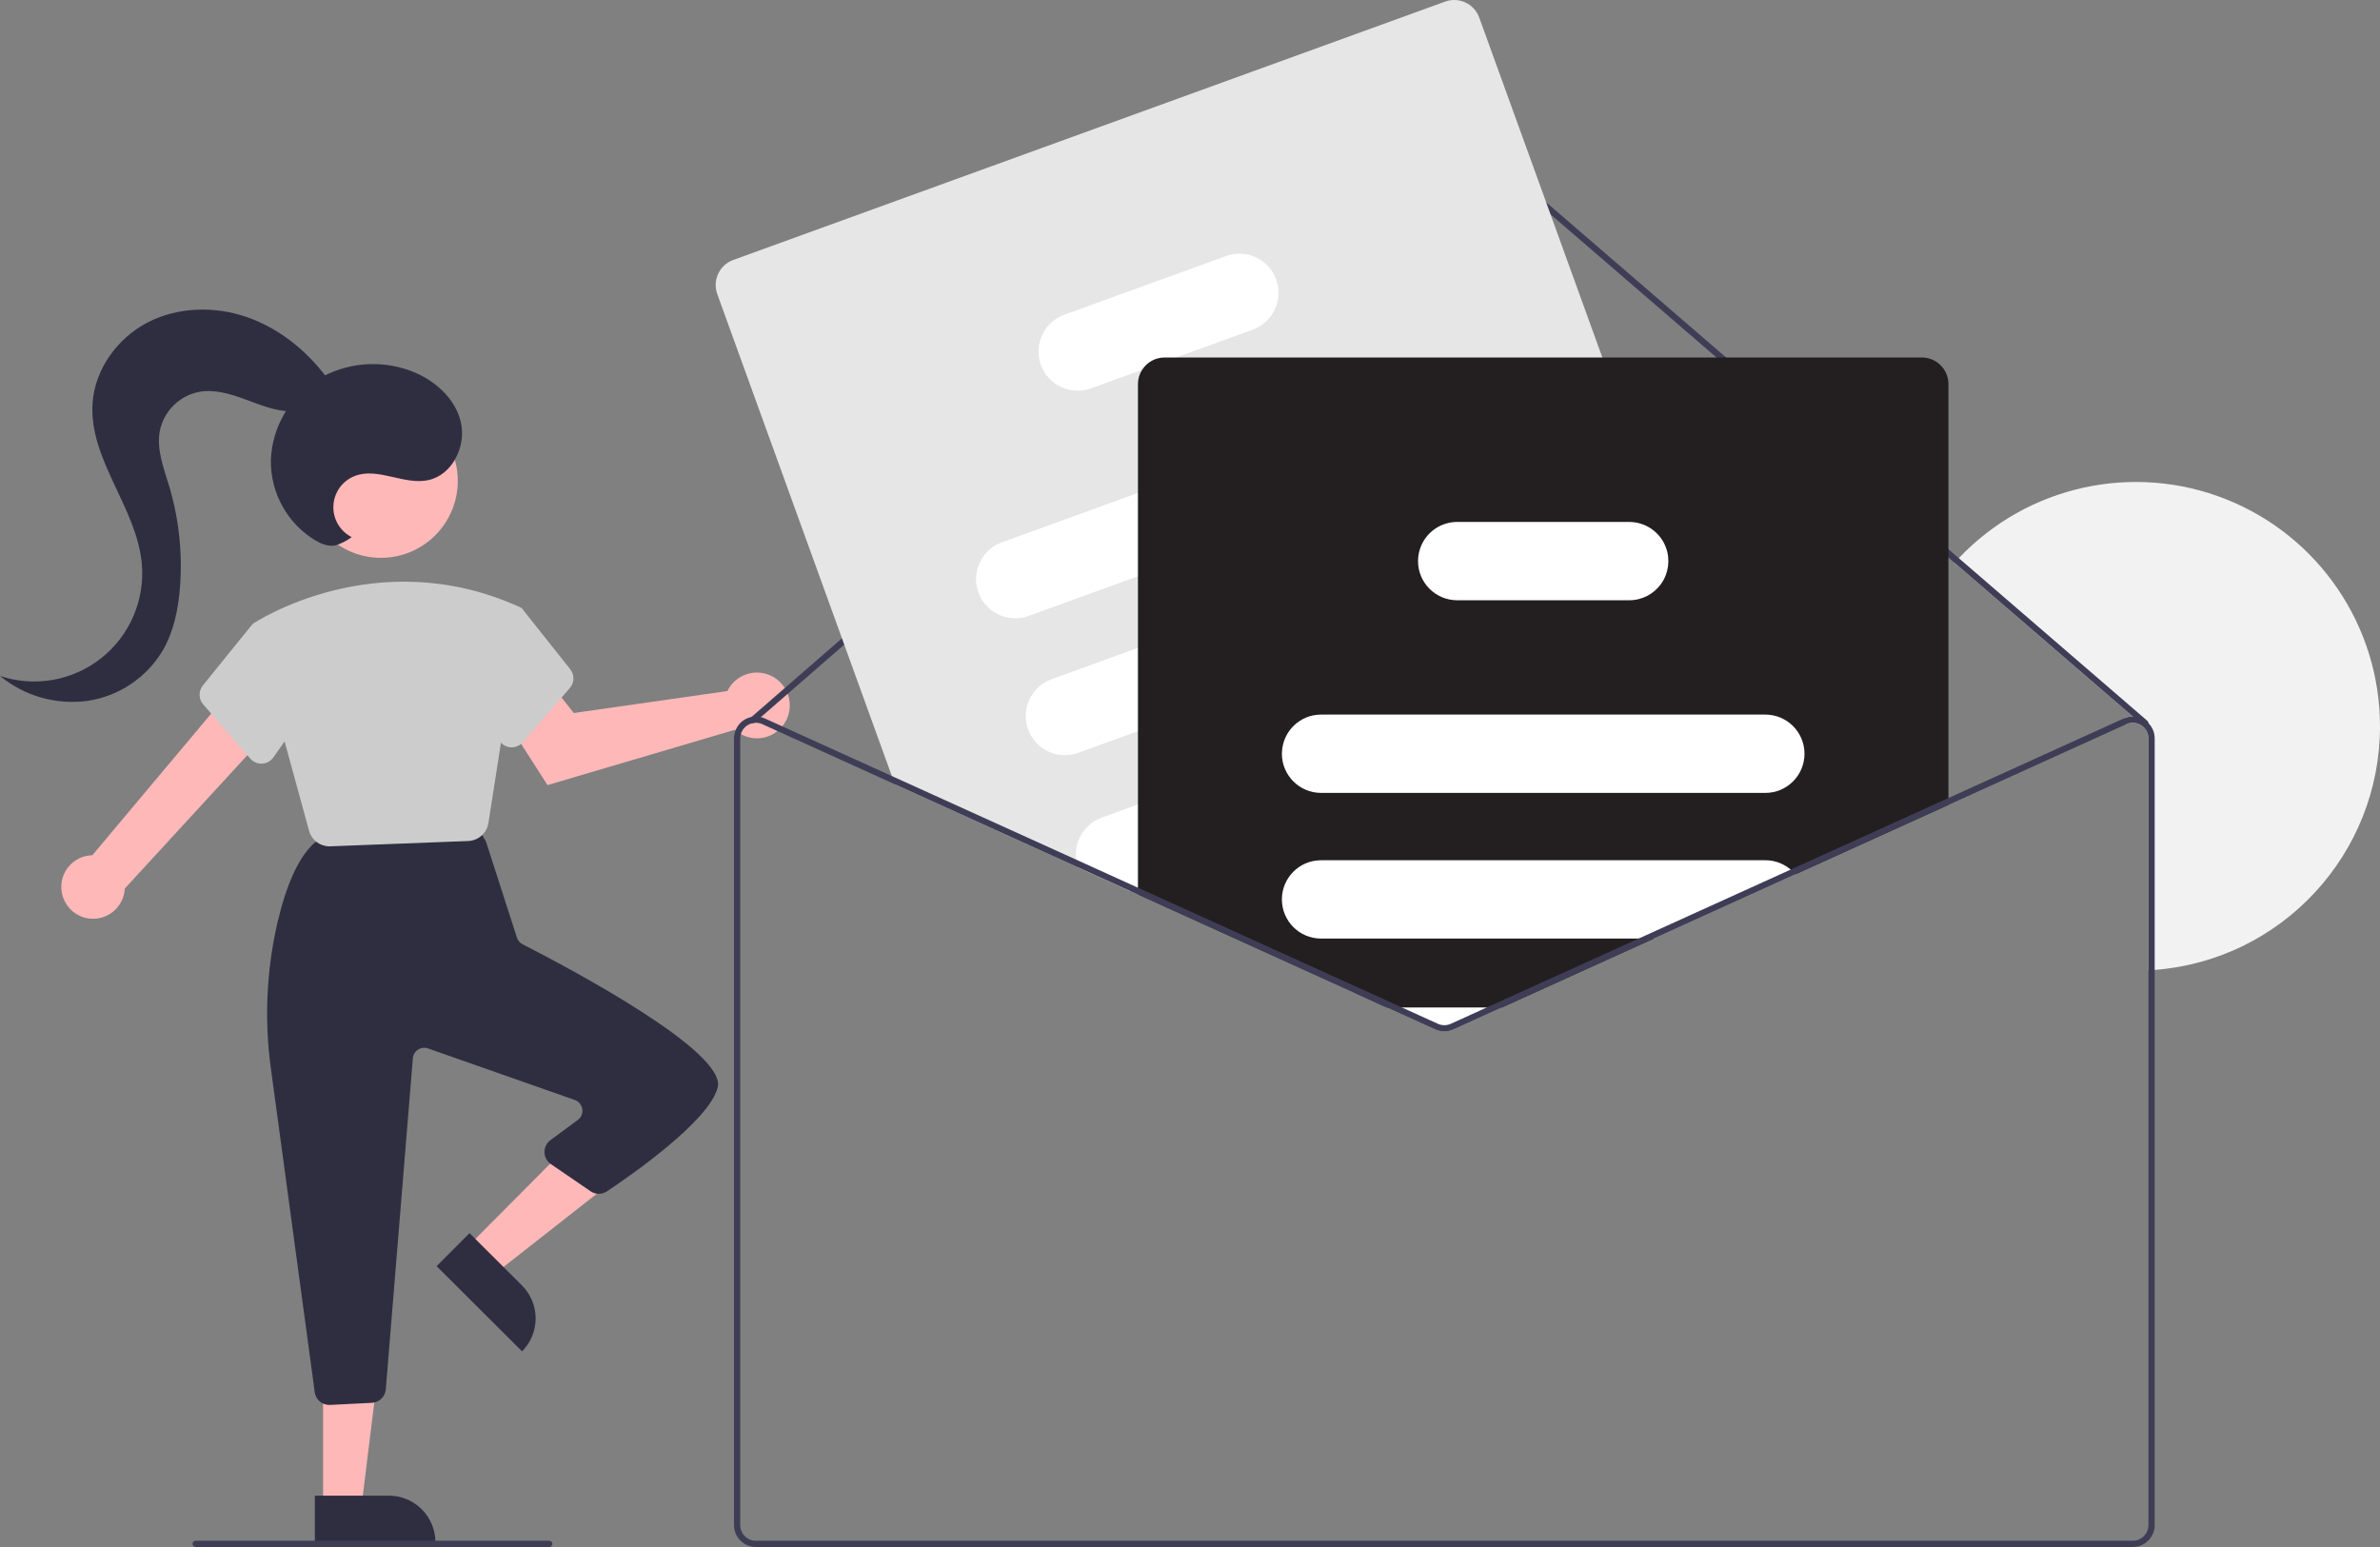 <?xml version="1.0" encoding="UTF-8"?>
<svg width="200px" height="130px" viewBox="0 0 200 130" version="1.1" xmlns="http://www.w3.org/2000/svg" xmlns:xlink="http://www.w3.org/1999/xlink">
    <rect x="0" y="0" width="200" height="130" fill="#808080" stroke="none"/>
    <title>4282DCE6-929F-425A-82EC-5B1E4D5D0C57</title>
    <g id="🕸️-UI" stroke="none" stroke-width="1" fill="none" fill-rule="evenodd">
        <g id="Sign-Up-for-Marketing---Desktop" transform="translate(-730, -140)" fill-rule="nonzero">
            <g id="Modal" transform="translate(690, 100)">
                <g id="Newsletter" transform="translate(40, 40)">
                    <path d="M200,61.034 C200.001,71.761 191.751,80.681 181.066,81.505 C180.893,81.519 180.717,81.532 180.54,81.54 L180.54,62.053 C180.541,61.658 180.363,61.285 180.057,61.037 C180.039,61.019 180.02,61.003 179.999,60.989 C179.98,60.974 179.959,60.96 179.938,60.947 C179.563,60.705 179.091,60.671 178.684,60.855 L178.466,60.376 C178.704,60.267 178.963,60.211 179.226,60.21 L164.247,47.294 C164.363,47.162 164.484,47.033 164.605,46.904 C170.382,40.808 179.288,38.85 187.086,41.963 C194.883,45.076 199.999,52.631 200,61.034 L200,61.034 Z" id="Path" fill="#F2F2F2"></path>
                    <path d="M5.201,75.034 C5.05,74.263 5.248,73.465 5.742,72.854 C6.236,72.243 6.975,71.882 7.76,71.869 L19.583,57.78 L22.535,61.558 L10.485,74.67 C10.418,76.021 9.353,77.109 8.004,77.202 C6.656,77.295 5.452,76.363 5.201,75.034 L5.201,75.034 Z" id="Path" fill="#FFB8B8"></path>
                    <path d="M61.347,57.693 C61.264,57.813 61.191,57.939 61.128,58.071 L48.218,59.918 L46.257,57.427 L42.114,59.897 L46.009,65.974 L61.754,61.328 C62.605,62.099 63.843,62.263 64.864,61.739 C65.886,61.215 66.477,60.114 66.349,58.972 C66.221,57.831 65.401,56.887 64.289,56.603 C63.177,56.319 62.006,56.753 61.347,57.693 Z" id="Path" fill="#FFB8B8"></path>
                    <polygon id="Path" fill="#FFB8B8" points="39.294 104.767 41.579 107.044 51.44 99.307 48.068 95.946"></polygon>
                    <path d="M36.594,106.631 L46.731,106.636 L46.733,110.553 L40.512,110.55 C38.349,110.549 36.595,108.794 36.594,106.631 L36.594,106.631 L36.594,106.631 Z" id="Path" fill="#2F2E41" transform="translate(41.663, 108.592) rotate(-135.123) translate(-41.663, -108.592) "></path>
                    <polygon id="Path" fill="#FFB8B8" points="27.15 126.607 30.374 126.607 31.908 114.159 27.15 114.159"></polygon>
                    <path d="M26.459,125.685 L36.592,125.685 L36.592,129.603 L30.374,129.603 C29.336,129.603 28.34,129.191 27.606,128.456 C26.872,127.721 26.459,126.724 26.459,125.685 L26.459,125.685 L26.459,125.685 Z" id="Path" fill="#2F2E41" transform="translate(31.525, 127.644) rotate(179.997) translate(-31.525, -127.644) "></path>
                    <path d="M26.449,116.993 L22.777,89.884 C22.202,85.787 22.381,81.62 23.303,77.587 C24.057,74.346 25.075,72.101 26.329,70.915 C26.527,70.729 26.781,70.613 27.051,70.585 L39.175,69.321 C39.652,69.272 40.114,69.503 40.361,69.914 L40.76,70.579 C40.808,70.66 40.847,70.746 40.876,70.835 L43.439,78.79 C43.517,79.033 43.688,79.234 43.915,79.35 C47.951,81.412 61.061,88.375 60.311,91.379 C59.606,94.202 53.006,98.779 51,100.114 C50.582,100.394 50.036,100.39 49.622,100.103 L46.292,97.823 C45.962,97.597 45.762,97.225 45.755,96.825 C45.748,96.425 45.935,96.046 46.257,95.809 L48.553,94.115 C48.84,93.904 48.986,93.551 48.933,93.199 C48.88,92.847 48.637,92.553 48.302,92.435 L35.969,88.103 C35.688,88.005 35.378,88.042 35.128,88.204 C34.879,88.366 34.719,88.635 34.694,88.932 L32.42,116.752 C32.369,117.368 31.87,117.852 31.252,117.884 L27.734,118.061 C27.712,118.062 27.691,118.062 27.67,118.062 C27.052,118.065 26.529,117.606 26.449,116.993 L26.449,116.993 Z" id="Path" fill="#2F2E41"></path>
                    <ellipse id="Oval" fill="#FFB8B8" cx="32.01" cy="40.411" rx="6.459" ry="6.465"></ellipse>
                    <path d="M25.969,69.807 L21.215,52.444 L21.296,52.389 C21.398,52.32 31.646,45.547 43.643,51.005 L43.861,51.13 L41.044,69.152 C40.917,70.001 40.205,70.639 39.349,70.673 L27.757,71.119 C27.733,71.12 27.71,71.121 27.687,71.121 C26.883,71.122 26.179,70.584 25.969,69.807 Z" id="Path" fill="#CCCCCC"></path>
                    <path d="M21.034,63.748 L17.074,59.19 C16.681,58.738 16.669,58.068 17.046,57.602 L21.186,52.484 L24.363,53.351 L26.048,59.253 L22.976,63.646 C22.759,63.958 22.409,64.152 22.03,64.171 C22.007,64.172 21.985,64.172 21.963,64.172 C21.607,64.173 21.267,64.018 21.034,63.748 Z" id="Path" fill="#CCCCCC"></path>
                    <path d="M42.93,62.798 C42.55,62.779 42.2,62.586 41.983,62.273 L38.912,57.881 L40.389,51.668 L43.315,50.869 L43.861,51.13 L47.913,56.23 C48.291,56.695 48.279,57.365 47.885,57.817 L43.926,62.375 C43.692,62.646 43.353,62.801 42.996,62.8 C42.974,62.8 42.952,62.799 42.93,62.798 Z" id="Path" fill="#CCCCCC"></path>
                    <path d="M180.541,60.763 C180.543,60.829 180.52,60.893 180.477,60.942 C180.383,61.053 180.217,61.065 180.107,60.971 L179.226,60.21 L164.247,47.294 L122.236,11.06 C121.74,10.636 121.01,10.637 120.516,11.063 L63.941,60.263 L63.431,60.705 C63.411,60.722 63.389,60.737 63.365,60.747 C63.323,60.766 63.277,60.773 63.231,60.768 C63.165,60.761 63.105,60.73 63.06,60.681 C63.014,60.629 62.991,60.561 62.995,60.491 C63,60.421 63.031,60.356 63.084,60.31 L63.155,60.247 L120.171,10.665 C120.863,10.07 121.885,10.068 122.58,10.66 L164.605,46.904 L180.448,60.571 C180.504,60.619 180.538,60.689 180.541,60.763 L180.541,60.763 Z" id="Path" fill="#3F3D56"></path>
                    <path d="M148.598,68.536 L147.906,66.63 L145.524,60.05 L140.391,45.88 L134.653,30.042 L124.305,1.474 C123.882,0.314 122.602,-0.285 121.441,0.134 L61.614,21.847 C60.455,22.27 59.856,23.552 60.275,24.714 L74.946,65.214 L75.196,65.907 L90.595,72.893 L94.924,74.856 L95.626,75.175 L113.952,83.49 L114.662,83.232 L126.682,78.871 L144.814,72.29 L147.257,71.403 C148.416,70.98 149.016,69.698 148.598,68.536 L148.598,68.536 Z" id="Path" fill="#E6E6E6"></path>
                    <path d="M123.511,34.801 C122.89,33.094 121.005,32.212 119.298,32.829 L95.626,41.424 L84.195,45.572 C83.09,45.972 82.282,46.932 82.076,48.09 C81.87,49.248 82.298,50.428 83.197,51.184 C84.097,51.941 85.331,52.16 86.435,51.758 L95.626,48.423 L121.541,39.018 C123.247,38.396 124.128,36.51 123.511,34.801 Z" id="Path" fill="#FFFFFF"></path>
                    <path d="M127.679,46.309 C127.058,44.602 125.173,43.72 123.466,44.338 L119.456,45.793 L95.626,54.443 L88.363,57.078 C86.657,57.698 85.777,59.585 86.395,61.292 C87.013,63 88.897,63.884 90.603,63.266 L95.626,61.442 L125.709,50.523 C125.778,50.5 125.843,50.471 125.909,50.442 C127.494,49.746 128.268,47.938 127.679,46.309 Z" id="Path" fill="#FFFFFF"></path>
                    <path d="M131.892,57.939 C131.272,56.232 129.388,55.35 127.682,55.967 L116.435,60.05 L107.728,63.211 L95.626,67.602 L92.576,68.71 C91.123,69.239 90.234,70.709 90.438,72.242 C90.468,72.464 90.521,72.682 90.595,72.893 L94.924,74.856 L95.626,74.601 L95.631,74.601 L117.592,66.63 L129.922,62.156 C131.629,61.535 132.51,59.647 131.892,57.939 L131.892,57.939 Z" id="Path" fill="#FFFFFF"></path>
                    <path d="M107.244,23.487 C106.622,21.78 104.738,20.898 103.031,21.516 L89.436,26.449 C87.73,27.069 86.849,28.955 87.468,30.663 C88.086,32.371 89.97,33.254 91.676,32.637 L95.978,31.076 L98.826,30.042 L105.274,27.702 C106.979,27.081 107.861,25.195 107.244,23.487 Z" id="Path" fill="#FFFFFF"></path>
                    <path d="M161.499,30.042 L97.861,30.042 C97.098,30.042 96.389,30.432 95.978,31.076 C95.748,31.435 95.625,31.853 95.626,32.279 L95.626,75.175 L113.952,83.49 L116.534,84.662 L120.613,86.512 C121.096,86.731 121.65,86.731 122.133,86.512 L126.212,84.662 L138.976,78.871 L150.873,73.472 L163.734,67.639 L163.734,32.279 C163.733,31.044 162.733,30.042 161.499,30.042 L161.499,30.042 Z" id="Path" fill="#231F20"></path>
                    <path d="M148.351,60.05 L111.01,60.05 C109.245,60.051 107.796,61.446 107.728,63.211 C107.723,63.254 107.722,63.297 107.722,63.34 C107.725,65.156 109.195,66.628 111.01,66.63 L148.351,66.63 C150.166,66.63 151.638,65.157 151.638,63.34 C151.638,61.523 150.166,60.05 148.351,60.05 L148.351,60.05 Z" id="Path" fill="#FFFFFF"></path>
                    <path d="M150.478,73.074 C149.885,72.567 149.131,72.288 148.351,72.29 L111.01,72.29 C109.194,72.29 107.722,73.763 107.722,75.58 C107.722,77.397 109.194,78.871 111.01,78.871 L138.976,78.871 L150.873,73.472 C150.753,73.328 150.621,73.195 150.478,73.074 Z" id="Path" fill="#FFFFFF"></path>
                    <path d="M116.534,84.662 L120.613,86.512 C121.096,86.731 121.65,86.731 122.133,86.512 L126.212,84.662 L116.534,84.662 Z" id="Path" fill="#FFFFFF"></path>
                    <path d="M139.999,46.022 C139.525,44.725 138.292,43.862 136.912,43.861 L122.449,43.861 C121.159,43.862 119.989,44.618 119.456,45.793 C119.261,46.219 119.161,46.683 119.161,47.152 C119.164,48.968 120.634,50.439 122.449,50.442 L136.912,50.442 C137.985,50.442 138.991,49.918 139.606,49.037 C140.221,48.157 140.367,47.031 139.999,46.022 L139.999,46.022 Z" id="Path" fill="#FFFFFF"></path>
                    <path d="M137.701,78.871 L124.936,84.662 L121.915,86.033 C121.57,86.188 121.176,86.188 120.831,86.033 L117.81,84.662 L116.535,84.662 L120.613,86.512 C121.096,86.731 121.65,86.731 122.133,86.512 L126.212,84.662 L138.976,78.871 L137.701,78.871 Z M137.701,78.871 L124.936,84.662 L121.915,86.033 C121.57,86.188 121.176,86.188 120.831,86.033 L117.81,84.662 L116.535,84.662 L120.613,86.512 C121.096,86.731 121.65,86.731 122.133,86.512 L126.212,84.662 L138.976,78.871 L137.701,78.871 Z M137.701,78.871 L124.936,84.662 L121.915,86.033 C121.57,86.188 121.176,86.188 120.831,86.033 L117.81,84.662 L116.535,84.662 L120.613,86.512 C121.096,86.731 121.65,86.731 122.133,86.512 L126.212,84.662 L138.976,78.871 L137.701,78.871 Z M180.54,60.763 C180.443,60.666 180.337,60.58 180.222,60.505 C179.697,60.164 179.035,60.116 178.466,60.376 L150.478,73.074 L137.701,78.871 L124.936,84.662 L121.915,86.033 C121.57,86.188 121.176,86.188 120.831,86.033 L117.81,84.662 L114.662,83.232 L95.631,74.601 L95.626,74.598 L90.438,72.242 L74.946,65.214 L64.28,60.376 C64.172,60.326 64.058,60.288 63.941,60.263 C63.684,60.198 63.415,60.193 63.155,60.247 C62.298,60.423 61.682,61.177 61.68,62.053 L61.68,128.157 C61.68,129.175 62.504,129.999 63.52,130 L179.226,130 C180.242,129.999 181.066,129.175 181.066,128.157 L181.066,62.053 C181.066,61.57 180.878,61.107 180.54,60.763 L180.54,60.763 Z M180.54,128.157 C180.54,128.884 179.952,129.474 179.226,129.474 L63.52,129.474 C62.794,129.474 62.206,128.884 62.206,128.157 L62.206,62.053 C62.206,61.606 62.433,61.19 62.808,60.947 C62.938,60.864 63.081,60.803 63.231,60.768 C63.275,60.759 63.32,60.752 63.365,60.747 C63.417,60.74 63.469,60.737 63.52,60.737 C63.707,60.737 63.892,60.777 64.062,60.855 L75.196,65.907 L90.595,72.893 L94.924,74.856 L95.626,75.175 L113.952,83.49 L116.534,84.662 L120.613,86.512 C121.096,86.731 121.65,86.731 122.133,86.512 L126.212,84.662 L138.976,78.871 L150.873,73.472 L178.684,60.855 C179.091,60.671 179.563,60.705 179.938,60.947 C179.959,60.96 179.98,60.974 179.999,60.989 C180.02,61.003 180.039,61.019 180.057,61.037 C180.363,61.285 180.54,61.658 180.54,62.053 L180.54,128.157 Z M137.701,78.871 L124.936,84.662 L121.915,86.033 C121.57,86.188 121.176,86.188 120.831,86.033 L117.81,84.662 L116.535,84.662 L120.613,86.512 C121.096,86.731 121.65,86.731 122.133,86.512 L126.212,84.662 L138.976,78.871 L137.701,78.871 Z M137.701,78.871 L124.936,84.662 L121.915,86.033 C121.57,86.188 121.176,86.188 120.831,86.033 L117.81,84.662 L116.535,84.662 L120.613,86.512 C121.096,86.731 121.65,86.731 122.133,86.512 L126.212,84.662 L138.976,78.871 L137.701,78.871 Z M94.924,74.856 L95.626,75.175 L95.626,74.601 L94.924,74.856 Z M137.701,78.871 L124.936,84.662 L121.915,86.033 C121.57,86.188 121.176,86.188 120.831,86.033 L117.81,84.662 L116.535,84.662 L120.613,86.512 C121.096,86.731 121.65,86.731 122.133,86.512 L126.212,84.662 L138.976,78.871 L137.701,78.871 Z" id="Shape" fill="#3F3D56"></path>
                    <path d="M46.157,130 L16.442,130 C16.297,130 16.179,129.882 16.179,129.737 C16.179,129.591 16.297,129.474 16.442,129.474 L46.157,129.474 C46.303,129.474 46.42,129.591 46.42,129.737 C46.42,129.882 46.303,130 46.157,130 Z" id="Path" fill="#3F3D56"></path>
                    <path d="M29.554,45.139 C28.563,44.636 27.961,43.596 28.017,42.485 C28.073,41.373 28.778,40.4 29.814,39.999 C31.763,39.246 33.948,40.783 35.991,40.346 C38.028,39.91 39.205,37.474 38.719,35.447 C38.233,33.42 36.464,31.894 34.514,31.165 C31.933,30.203 29.056,30.467 26.693,31.882 C24.349,33.343 22.878,35.869 22.763,38.63 C22.709,41.4 24.137,43.989 26.509,45.419 C27.028,45.718 27.632,45.959 28.216,45.824 C28.696,45.668 29.147,45.437 29.554,45.139 Z" id="Path" fill="#2F2E41"></path>
                    <path d="M27.461,31.725 C25.743,29.443 23.423,27.568 20.723,26.639 C18.023,25.71 14.938,25.784 12.403,27.098 C9.868,28.411 7.977,31.019 7.78,33.87 C7.451,38.615 11.501,42.648 11.917,47.386 C12.184,50.436 10.899,53.417 8.498,55.314 C6.097,57.212 2.902,57.771 0,56.802 C2.057,58.497 4.728,59.256 7.368,58.895 C10.008,58.499 12.33,56.935 13.691,54.636 C14.603,53.051 14.977,51.209 15.122,49.386 C15.351,46.503 15.041,43.602 14.21,40.833 C13.756,39.321 13.14,37.766 13.428,36.215 C13.764,34.565 15.051,33.275 16.698,32.936 C18.001,32.692 19.333,33.09 20.576,33.548 C21.82,34.006 23.074,34.536 24.399,34.566 C25.724,34.597 27.167,33.99 27.679,32.766 L27.461,31.725 Z" id="Path" fill="#2F2E41"></path>
                </g>
            </g>
        </g>
    </g>
</svg>